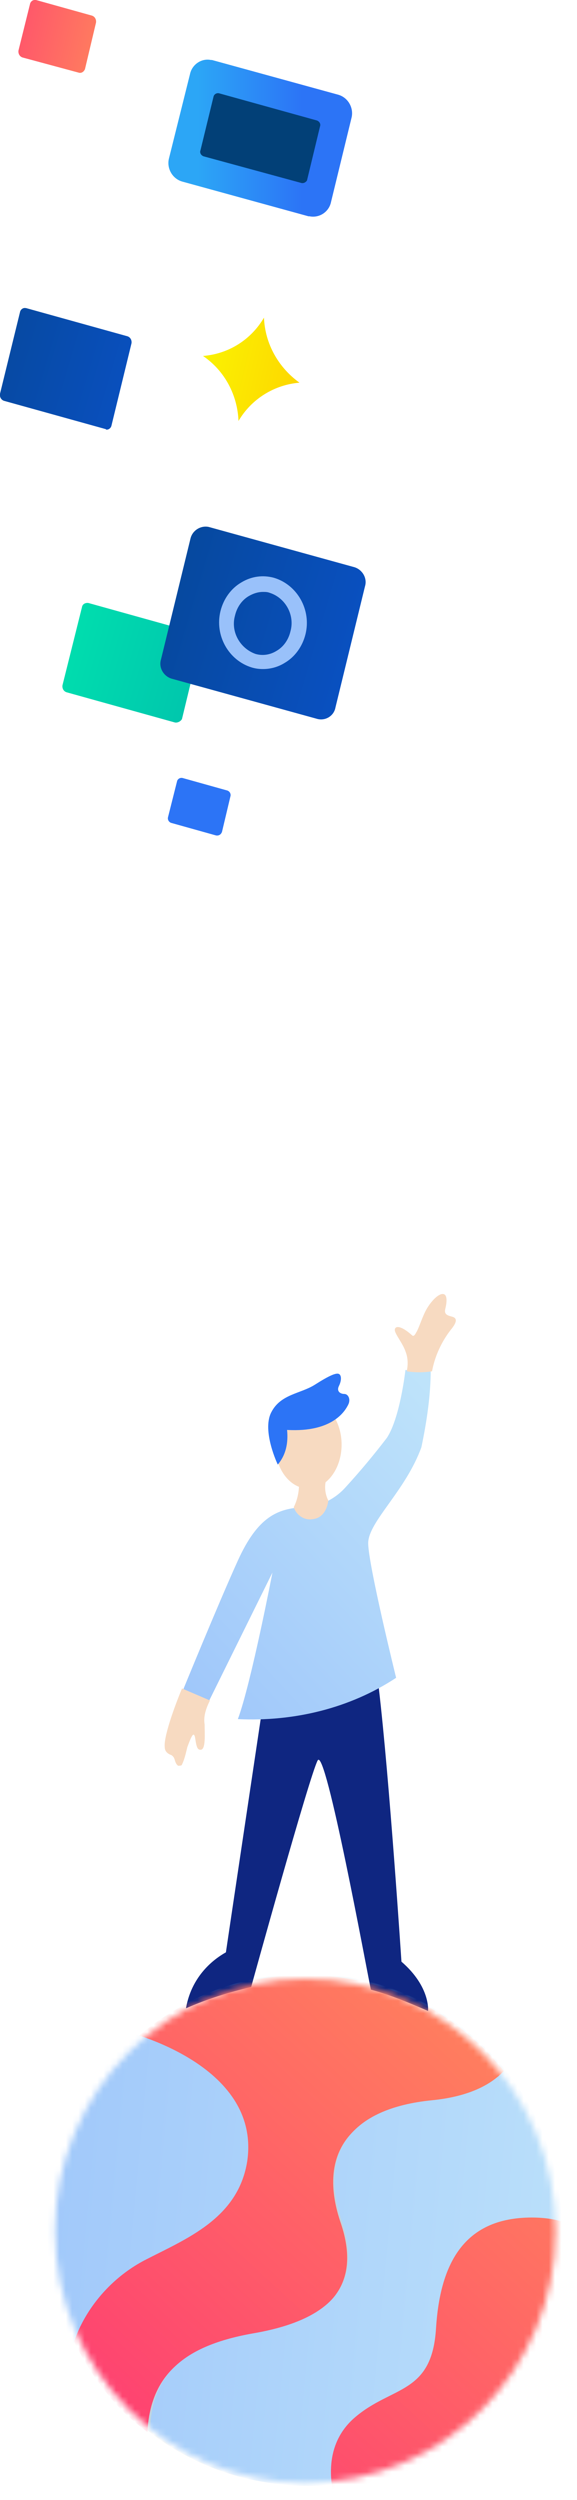 <svg width="92" height="398" viewBox="0 0 92 398" fill="none" xmlns="http://www.w3.org/2000/svg">
<path d="M41.532 273.89C41.532 273.89 36.231 309.319 36.019 310.805C32.627 312.714 30.294 315.896 29.658 319.715C33.051 318.23 36.443 317.169 40.048 316.321C40.048 316.321 49.378 282.588 50.651 280.254C51.923 277.921 58.496 313.775 59.133 316.745C62.313 317.593 65.282 318.866 68.251 320.139C68.251 320.139 68.675 316.321 64.01 312.29C64.01 312.29 62.101 283.224 60.405 268.798L59.981 264.555L42.593 267.949L41.532 273.89Z" fill="#0F2681"/>
<path d="M43.441 250.341C43.441 250.341 40.048 267.949 37.928 273.678C46.834 274.102 55.74 271.98 63.161 267.101C63.161 267.101 58.708 249.068 58.708 245.673C58.708 242.279 64.646 237.399 67.19 230.398C68.038 226.367 68.675 222.124 68.675 218.093C67.402 218.305 66.13 218.305 64.646 218.093C64.646 218.093 63.798 225.731 61.677 228.913C59.557 231.671 57.436 234.217 55.104 236.763C53.407 238.672 50.863 239.945 48.318 239.945C44.289 240.157 41.108 241.43 37.928 248.431C34.747 255.432 29.022 269.435 29.022 269.435C30.082 270.495 31.778 271.132 33.263 270.92L43.441 250.341Z" fill="url(#paint0_linear)"/>
<path d="M64.858 218.305C65.07 217.244 65.07 216.183 64.646 215.123C64.222 213.85 62.949 212.365 62.949 211.728C62.949 211.092 63.797 210.88 65.706 212.577C65.918 212.789 66.13 212.577 66.342 212.152C66.766 211.516 67.19 210.031 67.826 208.758C68.463 207.485 69.735 206 70.583 206C71.431 206 71.219 207.485 71.007 208.334C70.795 209.182 71.219 209.394 72.067 209.607C72.916 209.819 72.916 210.455 71.855 211.728C70.371 213.638 69.311 215.971 68.887 218.305C67.614 218.517 66.13 218.517 64.858 218.305Z" fill="#F7DAC1"/>
<path d="M33.475 270.707C32.839 271.98 32.414 273.253 32.627 274.526C32.627 276.011 32.839 278.557 31.99 278.557C31.566 278.557 31.354 278.345 31.142 276.86C30.93 275.375 30.506 276.436 29.87 278.133C29.658 278.981 29.446 280.042 29.022 280.891C29.022 281.103 28.598 281.103 28.386 281.103L28.174 280.891C27.749 280.254 27.961 279.83 27.325 279.406C26.689 279.194 26.265 278.769 26.265 278.133C26.053 276.223 28.386 270.283 29.022 268.798L33.475 270.707Z" fill="#F7DAC1"/>
<mask id="mask0" mask-type="alpha" maskUnits="userSpaceOnUse" x="8" y="315" width="81" height="81">
<ellipse cx="48.682" cy="355.143" rx="39.907" ry="40.114" fill="#C4C4C4"/>
</mask>
<g mask="url(#mask0)">
<path d="M48.742 395.666C71.228 395.666 89.455 377.429 89.455 354.933C89.455 332.436 71.228 314.199 48.742 314.199C26.257 314.199 8.029 332.436 8.029 354.933C8.029 377.429 26.257 395.666 48.742 395.666Z" fill="#C1D4E0"/>
<path d="M40.048 371.693C54.043 369.359 57.436 362.783 54.255 353.66C50.651 342.84 55.74 335.839 68.675 334.566C75.036 333.93 78.429 331.808 80.337 329.686C66.342 312.078 40.684 309.32 23.084 323.322C5.484 337.324 2.728 362.995 16.723 380.604C18.631 383.149 20.964 385.271 23.508 387.18C23.933 378.906 28.386 373.603 40.048 371.693Z" fill="url(#paint1_linear)"/>
<path d="M80.549 329.474C78.641 331.596 75.248 333.717 68.887 334.354C55.952 335.627 50.863 342.628 54.468 353.448C57.648 362.783 54.043 369.147 40.26 371.481C28.386 373.602 24.145 378.694 23.933 386.968C41.533 400.97 67.19 397.788 80.974 380.179C92.636 365.328 92.424 344.113 80.549 329.474Z" fill="url(#paint2_linear)"/>
<path d="M92 355.144C92 354.508 89.455 353.023 84.79 353.023C73.764 353.023 70.159 360.661 69.523 370.632C68.887 381.24 62.525 379.754 56.588 384.846C50.651 389.938 53.407 397.575 53.407 398.212C53.619 398 89.455 394.817 92 355.144Z" fill="url(#paint3_linear)"/>
<path d="M11.21 379.542C9.937 374.026 14.178 364.479 23.084 359.812C29.658 356.417 37.928 353.235 39.412 344.112C41.745 328.413 19.692 323.321 19.692 323.321C19.692 323.321 -4.694 339.657 7.181 375.723C9.725 383.361 11.21 379.542 11.21 379.542Z" fill="url(#paint4_linear)"/>
</g>
<path d="M54.468 229.974C54.468 233.792 52.135 236.975 49.166 236.975C46.198 236.975 43.865 233.792 43.865 229.974C43.865 226.155 46.198 222.972 49.166 222.972C52.135 222.972 54.468 226.155 54.468 229.974Z" fill="#F7DAC1"/>
<path d="M51.923 235.914C51.711 236.975 51.923 238.036 52.347 238.884C52.347 238.884 52.135 241.642 49.803 241.854C48.53 242.067 47.258 241.218 46.834 239.945C47.47 238.672 47.682 237.399 47.682 236.126C47.682 234.217 51.923 235.914 51.923 235.914Z" fill="#F7DAC1"/>
<path d="M44.289 233.156C44.289 233.156 41.745 227.852 43.229 224.882C44.713 221.912 47.894 221.912 50.227 220.427C52.559 218.942 53.619 218.517 54.043 218.73C54.468 218.942 54.468 219.79 54.043 220.639C53.619 221.488 54.255 221.912 54.892 221.912C55.528 221.912 55.952 222.761 55.528 223.609C55.104 224.458 53.195 228.064 45.773 227.64C45.986 229.762 45.562 231.671 44.289 233.156Z" fill="#2C74F6"/>
<g clip-path="url(#clip0)">
<path d="M16.821 68.306L0.638 63.811C0.159 63.651 -0.08 63.169 3.10289e-05 62.687L3.189 49.684C3.268 49.283 3.667 48.962 4.066 49.042C4.145 49.042 4.145 49.042 4.145 49.042L20.328 53.537C20.807 53.698 21.046 54.179 20.966 54.661L17.777 67.744C17.698 68.145 17.299 68.467 16.9 68.386C16.9 68.306 16.821 68.306 16.821 68.306Z" fill="url(#paint5_linear)"/>
<path d="M12.516 11.558L3.587 9.15C3.109 8.99 2.87 8.508 2.95 8.026L4.783 0.642C4.863 0.241 5.261 -0.08 5.74 -6.93137e-05L14.668 2.488C15.146 2.649 15.386 3.13 15.306 3.612L13.552 10.996C13.393 11.398 12.994 11.719 12.516 11.558Z" fill="url(#paint6_linear)"/>
<path d="M49.186 34.434L29.018 28.896C27.423 28.414 26.546 26.728 26.945 25.203L30.293 11.799C30.612 10.274 32.127 9.231 33.641 9.552C33.721 9.552 33.721 9.552 33.801 9.552L53.969 15.09C55.564 15.572 56.441 17.257 56.042 18.782L52.774 32.187C52.455 33.712 50.94 34.755 49.346 34.434C49.266 34.434 49.186 34.434 49.186 34.434Z" fill="url(#paint7_linear)"/>
<path d="M48.07 29.136L32.446 24.882C32.047 24.722 31.808 24.32 31.967 23.919L34.04 15.411C34.12 15.01 34.518 14.769 34.917 14.849L50.542 19.183C50.94 19.344 51.179 19.745 51.02 20.147L48.947 28.735C48.788 28.976 48.469 29.217 48.07 29.136Z" fill="#024077"/>
<path d="M27.902 115.021L10.603 110.205C10.124 110.044 9.885 109.563 9.965 109.081L13.074 96.64C13.154 96.158 13.632 95.917 14.11 95.998L31.409 100.814C31.887 100.974 32.127 101.456 32.047 101.937L29.018 114.459C28.858 114.78 28.38 115.101 27.902 115.021Z" fill="url(#paint8_linear)"/>
<path d="M34.438 133L27.264 130.993C26.865 130.833 26.706 130.431 26.785 130.11L28.22 124.412C28.3 124.01 28.699 123.769 29.097 123.85L36.272 125.856C36.671 126.017 36.83 126.418 36.75 126.739L35.395 132.438C35.236 132.839 34.917 133.08 34.438 133C34.518 133 34.438 133 34.438 133Z" fill="#2C74F6"/>
<path d="M50.621 114.459L27.343 108.037C26.068 107.636 25.271 106.272 25.669 104.987L30.373 85.724C30.692 84.439 31.967 83.637 33.243 83.877L56.52 90.299C57.796 90.7 58.593 92.064 58.195 93.349L53.491 112.612C53.252 113.977 51.897 114.78 50.621 114.459Z" fill="url(#paint9_linear)"/>
<path d="M41.932 106.512C41.294 106.512 40.736 106.432 40.178 106.272C36.431 105.148 34.199 101.135 35.156 97.282C35.634 95.356 36.83 93.67 38.504 92.707C40.098 91.743 41.932 91.503 43.686 91.984C47.433 93.108 49.665 97.121 48.708 100.974C48.23 102.9 47.034 104.586 45.36 105.549C44.324 106.191 43.128 106.512 41.932 106.512ZM41.932 94.232C41.135 94.232 40.417 94.473 39.7 94.874C38.584 95.516 37.787 96.64 37.468 98.004C36.75 100.573 38.265 103.222 40.736 104.104C41.852 104.425 43.048 104.265 44.084 103.623C45.2 102.981 45.998 101.857 46.316 100.492C47.034 97.924 45.519 95.195 43.048 94.392C42.649 94.232 42.331 94.232 41.932 94.232Z" fill="#99C1FA"/>
<path d="M32.366 56.667C36.431 56.346 40.019 54.099 42.091 50.567C42.251 54.741 44.403 58.514 47.751 60.922C43.766 61.243 40.098 63.49 38.026 67.022C37.866 62.848 35.794 58.995 32.366 56.667Z" fill="url(#paint10_linear)"/>
</g>
<defs>
<linearGradient id="paint0_linear" x1="22.39" y1="281.412" x2="82.81" y2="225.115" gradientUnits="userSpaceOnUse">
<stop stop-color="#99C1FA"/>
<stop offset="0.91" stop-color="#BEE3FA"/>
</linearGradient>
<linearGradient id="paint1_linear" x1="-24.662" y1="412.405" x2="86.533" y2="291.723" gradientUnits="userSpaceOnUse">
<stop stop-color="#FE1E7C"/>
<stop offset="1" stop-color="#FF9557"/>
</linearGradient>
<linearGradient id="paint2_linear" x1="-21.58" y1="354.632" x2="116.041" y2="367.454" gradientUnits="userSpaceOnUse">
<stop stop-color="#99C1FA"/>
<stop offset="0.91" stop-color="#BEE3FA"/>
</linearGradient>
<linearGradient id="paint3_linear" x1="9.701" y1="444.064" x2="120.896" y2="323.383" gradientUnits="userSpaceOnUse">
<stop stop-color="#FE1E7C"/>
<stop offset="1" stop-color="#FF9557"/>
</linearGradient>
<linearGradient id="paint4_linear" x1="-21.009" y1="348.512" x2="116.612" y2="361.335" gradientUnits="userSpaceOnUse">
<stop stop-color="#99C1FA"/>
<stop offset="0.91" stop-color="#BEE3FA"/>
</linearGradient>
<linearGradient id="paint5_linear" x1="-30.122" y1="46.404" x2="96.342" y2="84.007" gradientUnits="userSpaceOnUse">
<stop stop-color="#024077"/>
<stop offset="0.44" stop-color="#0A51C5"/>
</linearGradient>
<linearGradient id="paint6_linear" x1="-15.405" y1="-0.375" x2="33.461" y2="11.757" gradientUnits="userSpaceOnUse">
<stop stop-color="#FE1E7C"/>
<stop offset="0.8" stop-color="#FF9557"/>
</linearGradient>
<linearGradient id="paint7_linear" x1="26.897" y1="21.997" x2="56.011" y2="21.997" gradientUnits="userSpaceOnUse">
<stop offset="0.16" stop-color="#2CA6F6"/>
<stop offset="0.73" stop-color="#2C74F6"/>
</linearGradient>
<linearGradient id="paint8_linear" x1="-11.728" y1="95.51" x2="62.623" y2="117.839" gradientUnits="userSpaceOnUse">
<stop offset="0.1" stop-color="#00EAAF"/>
<stop offset="0.18" stop-color="#00E8AF"/>
<stop offset="1" stop-color="#00A3AB"/>
</linearGradient>
<linearGradient id="paint9_linear" x1="-39.232" y1="74.719" x2="86.928" y2="112.226" gradientUnits="userSpaceOnUse">
<stop offset="0.26" stop-color="#024077"/>
<stop offset="0.79" stop-color="#0A51C5"/>
</linearGradient>
<linearGradient id="paint10_linear" x1="28.489" y1="56.023" x2="53.834" y2="61.942" gradientUnits="userSpaceOnUse">
<stop offset="0.17" stop-color="#FAF101"/>
<stop offset="1" stop-color="#FFCD00"/>
</linearGradient>
<clipPath id="clip0">
<rect width="68" height="133" fill="white"/>
</clipPath>
</defs>
</svg>
